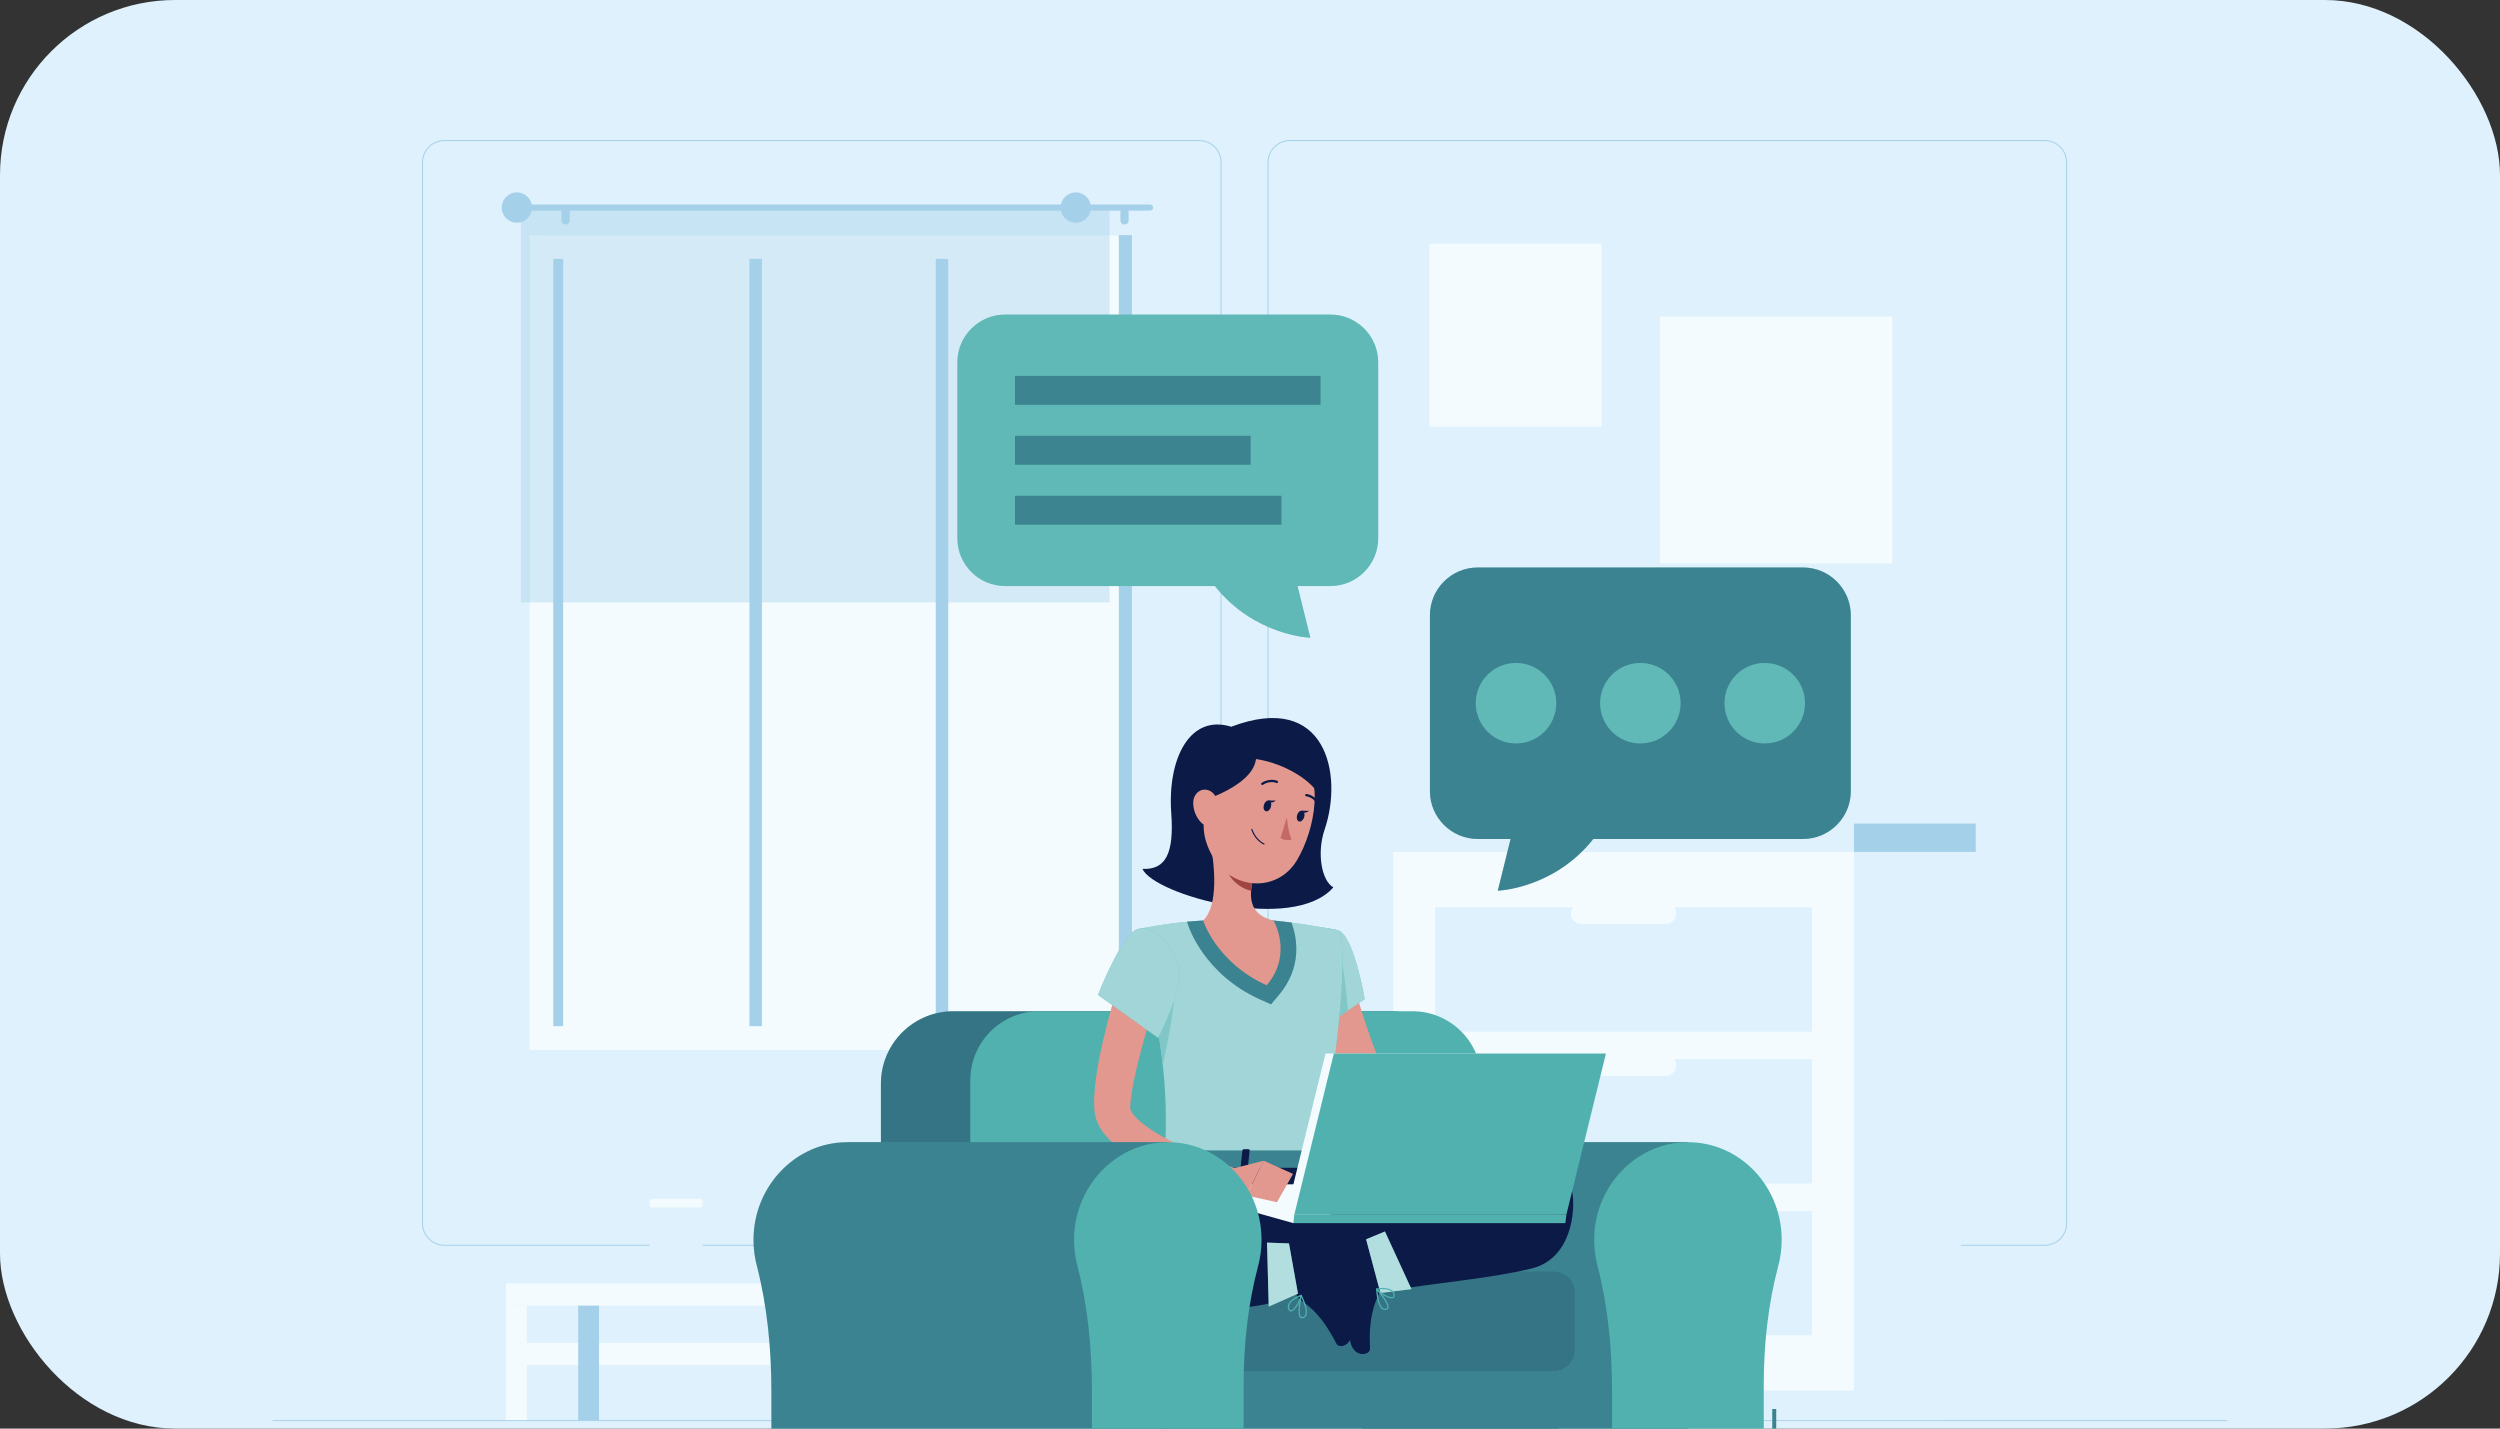 <?xml version="1.0" encoding="UTF-8"?> <svg xmlns="http://www.w3.org/2000/svg" width="357" height="204" viewBox="0 0 357 204" fill="none"><rect x="0" y="0" width="357" height="204" fill="#333333" stroke="none"/><g clip-path="url(#clip0_1589_6378)"><rect width="357" height="204" rx="25" fill="#DEF1FC"></rect><path d="M318.056 202.791H38.943V202.93H318.056V202.791Z" fill="#A5D0EA"></path><path d="M171.248 177.894H63.455C61.697 177.894 60.268 176.465 60.268 174.706V23.188C60.268 21.429 61.697 20 63.455 20H171.248C173.007 20 174.436 21.429 174.436 23.188V174.706C174.436 176.465 173.007 177.894 171.248 177.894ZM63.455 20.14C61.775 20.14 60.407 21.507 60.407 23.188V174.706C60.407 176.387 61.775 177.754 63.455 177.754H171.248C172.928 177.754 174.296 176.387 174.296 174.706V23.188C174.296 21.507 172.928 20.14 171.248 20.14H63.455Z" fill="#A5D0EA"></path><path d="M291.99 177.894H184.197C182.439 177.894 181.01 176.465 181.01 174.706V23.188C181.01 21.429 182.439 20 184.197 20H291.99C293.749 20 295.178 21.429 295.178 23.188V174.706C295.178 176.465 293.749 177.894 291.99 177.894ZM184.197 20.14C182.517 20.14 181.149 21.507 181.149 23.188V174.706C181.149 176.387 182.517 177.754 184.197 177.754H291.99C293.671 177.754 295.038 176.387 295.038 174.706V23.188C295.038 21.507 293.671 20.14 291.99 20.14H184.197Z" fill="#A5D0EA"></path><path d="M77.514 149.938H161.639L161.639 33.576L77.514 33.576L77.514 149.938Z" fill="#A5D0EA"></path><path d="M75.643 149.938H159.768L159.768 33.576L75.643 33.576L75.643 149.938Z" fill="#F3FBFF"></path><path d="M156.412 146.538V36.964L78.998 36.964V146.538H156.412Z" fill="#F3FBFF"></path><path d="M108.803 146.538V36.964H103.745V146.538H108.803Z" fill="#A5D0EA"></path><path d="M135.404 146.544V36.97H130.347V146.544H135.404Z" fill="#A5D0EA"></path><path d="M107.02 148.693V34.441H101.962V148.693H107.02Z" fill="#F3FBFF"></path><path d="M133.627 148.693V34.441H128.569V148.693H133.627Z" fill="#F3FBFF"></path><path d="M80.418 146.538V36.964H79.006V146.538H80.418Z" fill="#A5D0EA"></path><path d="M74.238 29.205H164.23C164.47 29.205 164.665 29.401 164.665 29.64C164.665 29.881 164.47 30.076 164.23 30.076H74.238C73.998 30.076 73.803 29.881 73.803 29.64C73.803 29.401 73.998 29.205 74.238 29.205Z" fill="#A5D0EA"></path><path d="M71.643 29.64C71.643 30.835 72.614 31.806 73.808 31.806C75.003 31.806 75.974 30.835 75.974 29.64C75.974 28.446 75.003 27.474 73.808 27.474C72.614 27.474 71.643 28.446 71.643 29.64Z" fill="#A5D0EA"></path><path d="M160.582 32.063C160.906 32.063 161.168 31.801 161.168 31.477V30.221C161.168 29.897 160.906 29.635 160.582 29.635C160.258 29.635 159.996 29.897 159.996 30.221V31.477C159.996 31.801 160.258 32.063 160.582 32.063Z" fill="#A5D0EA"></path><path d="M80.766 32.063C81.09 32.063 81.352 31.801 81.352 31.477V30.221C81.352 29.897 81.09 29.635 80.766 29.635C80.442 29.635 80.18 29.897 80.18 30.221V31.477C80.18 31.801 80.442 32.063 80.766 32.063Z" fill="#A5D0EA"></path><path opacity="0.4" d="M74.378 86.021L158.441 86.021V29.64L74.378 29.64V86.021Z" fill="#A5D0EA"></path><path d="M151.453 29.64C151.453 30.835 152.424 31.806 153.619 31.806C154.814 31.806 155.785 30.835 155.785 29.64C155.785 28.446 154.814 27.474 153.619 27.474C152.424 27.474 151.453 28.446 151.453 29.64Z" fill="#A5D0EA"></path><path d="M215.165 106.084C215.165 106.084 222.461 93.501 212.34 83.487C212.34 83.487 209.7 85.212 209.739 87.523C209.778 89.839 212.569 90.425 211.972 92.357C211.374 94.288 208.739 96.186 210.464 97.783C212.195 99.379 210.185 100.803 210.303 102.762C210.42 104.722 215.165 106.084 215.165 106.084Z" fill="#A5D0EA"></path><path d="M214.019 108.138C214.019 108.138 211.061 93.898 223.827 87.584C223.827 87.584 225.792 90.052 225.022 92.234C224.252 94.417 221.421 94.093 221.382 96.12C221.343 98.14 223.241 100.769 221.098 101.741C218.954 102.712 220.411 104.694 219.68 106.514C218.954 108.333 214.014 108.132 214.014 108.132L214.019 108.138Z" fill="#DEF1FC"></path><path d="M223.325 100.373C223.325 100.373 223.146 117.611 216.252 117.611C209.358 117.611 209.18 100.373 209.18 100.373H223.32H223.325Z" fill="#F3FBFF"></path><path d="M264.746 111.125C264.746 111.125 264.361 117.611 249.641 117.611C234.92 117.611 234.535 111.125 234.535 111.125H264.752H264.746Z" fill="#DEF1FC"></path><path d="M114.541 183.27H122.312C123.28 183.27 124.064 182.485 124.064 181.517V168.666C124.064 167.698 123.28 166.914 122.312 166.914H114.541C113.573 166.914 112.788 167.698 112.788 168.666V181.517C112.788 182.485 113.573 183.27 114.541 183.27Z" fill="#F3FBFF"></path><path d="M93.939 183.275H99.17C99.82 183.275 100.348 182.748 100.348 182.097V173.445C100.348 172.794 99.82 172.267 99.17 172.267H93.939C93.289 172.267 92.761 172.794 92.761 173.445V182.097C92.761 182.748 93.289 183.275 93.939 183.275Z" fill="#DEF1FC"></path><path d="M99.951 172.429H93.158C92.94 172.429 92.761 172.25 92.761 172.032V171.58C92.761 171.363 92.94 171.184 93.158 171.184H99.951C100.169 171.184 100.348 171.363 100.348 171.58V172.032C100.348 172.25 100.169 172.429 99.951 172.429Z" fill="#F3FBFF"></path><path d="M142.055 174.17C142.055 174.17 141.776 183.269 131.119 183.269C120.463 183.269 120.184 174.17 120.184 174.17H142.055Z" fill="#DEF1FC"></path><path d="M168.563 183.269H152.436V186.451H168.563V183.269Z" fill="#A5D0EA"></path><path d="M72.258 186.451H152.436V183.269H72.258V186.451Z" fill="#F3FBFF"></path><path d="M168.563 191.76H152.436V194.942H168.563V191.76Z" fill="#A5D0EA"></path><path d="M72.258 194.942H152.436V191.76H72.258V194.942Z" fill="#F3FBFF"></path><path d="M162.745 202.785H165.721V186.446H162.745V202.785Z" fill="#A5D0EA"></path><path d="M149.452 202.785H152.428V186.446H149.452V202.785Z" fill="#F3FBFF"></path><path d="M82.566 202.785H85.541V186.446H82.566V202.785Z" fill="#A5D0EA"></path><path d="M72.255 202.785H75.231V186.446H72.255V202.785Z" fill="#F3FBFF"></path><path d="M264.743 198.598H279.994V121.658H264.743V198.598Z" fill="#DEF1FC"></path><path d="M201.862 202.785H277.066V198.593H201.862V202.785Z" fill="#DEF1FC"></path><path d="M264.745 121.658H198.936V198.598H264.745V121.658Z" fill="#F3FBFF"></path><path d="M258.748 151.261H204.93V168.996H258.748V151.261Z" fill="#DEF1FC"></path><path d="M258.748 172.953H204.93V190.688H258.748V172.953Z" fill="#DEF1FC"></path><path d="M225.799 153.639H237.885C238.705 153.639 239.37 152.969 239.37 152.154C239.37 151.333 238.7 150.669 237.885 150.669H225.799C224.979 150.669 224.314 151.339 224.314 152.154C224.314 152.975 224.984 153.639 225.799 153.639Z" fill="#F3FBFF"></path><path d="M258.748 129.574H204.93V147.308H258.748V129.574Z" fill="#DEF1FC"></path><path d="M225.799 131.946H237.885C238.705 131.946 239.37 131.276 239.37 130.461C239.37 129.641 238.7 128.977 237.885 128.977H225.799C224.979 128.977 224.314 129.646 224.314 130.461C224.314 131.282 224.984 131.946 225.799 131.946Z" fill="#F3FBFF"></path><path d="M225.799 175.332H237.885C238.705 175.332 239.37 174.662 239.37 173.847C239.37 173.026 238.7 172.362 237.885 172.362H225.799C224.979 172.362 224.314 173.032 224.314 173.847C224.314 174.667 224.984 175.332 225.799 175.332Z" fill="#F3FBFF"></path><path d="M196.907 121.664L264.748 121.664V117.617L196.907 117.617V121.664Z" fill="#DEF1FC"></path><path d="M282.131 117.611H264.748V121.658H282.131V117.611Z" fill="#A5D0EA"></path><path d="M240.545 80.467H271.633V45.198L240.545 45.198V80.467Z" fill="#DEF1FC"></path><path d="M237.059 80.467H270.234V45.198L237.059 45.198V80.467Z" fill="#F3FBFF"></path><path d="M267.459 77.681V47.973H239.844V77.681H267.459Z" fill="#F3FBFF"></path><path d="M260.762 70.48V55.174H246.533V70.48H260.762Z" fill="#F3FBFF"></path><path d="M206.689 60.946H230.018V34.782H206.689V60.946Z" fill="#DEF1FC"></path><path d="M204.099 60.946H228.711V34.782H204.099V60.946Z" fill="#F3FBFF"></path><path d="M226.654 58.88V36.842H206.167V58.88H226.654Z" fill="#F3FBFF"></path><path d="M216.41 42.29L222.014 51.997H210.811L216.41 42.29Z" fill="#F3FBFF"></path><path d="M257.487 81.036H211.004C207.258 81.036 204.193 84.101 204.193 87.847V112.995C204.193 116.74 207.258 119.805 211.004 119.805H215.71L213.879 127.196C213.879 127.196 221.889 126.933 227.527 119.805H257.487C261.233 119.805 264.297 116.74 264.297 112.995V87.847C264.297 84.101 261.233 81.036 257.487 81.036Z" fill="#50B1AF"></path><path opacity="0.3" d="M257.487 81.036H211.004C207.258 81.036 204.193 84.101 204.193 87.847V112.995C204.193 116.74 207.258 119.805 211.004 119.805H215.71L213.879 127.196C213.879 127.196 221.889 126.933 227.527 119.805H257.487C261.233 119.805 264.297 116.74 264.297 112.995V87.847C264.297 84.101 261.233 81.036 257.487 81.036Z" fill="#0B1A47"></path><path d="M252.006 106.167C255.181 106.167 257.755 103.593 257.755 100.418C257.755 97.242 255.181 94.668 252.006 94.668C248.83 94.668 246.256 97.242 246.256 100.418C246.256 103.593 248.83 106.167 252.006 106.167Z" fill="#50B1AF"></path><path d="M234.242 106.167C237.417 106.167 239.992 103.593 239.992 100.418C239.992 97.242 237.417 94.668 234.242 94.668C231.066 94.668 228.492 97.242 228.492 100.418C228.492 103.593 231.066 106.167 234.242 106.167Z" fill="#50B1AF"></path><path d="M216.486 106.167C219.662 106.167 222.236 103.593 222.236 100.418C222.236 97.242 219.662 94.668 216.486 94.668C213.311 94.668 210.736 97.242 210.736 100.418C210.736 103.593 213.311 106.167 216.486 106.167Z" fill="#50B1AF"></path><g opacity="0.1"><path d="M252.006 106.167C255.181 106.167 257.755 103.593 257.755 100.418C257.755 97.242 255.181 94.668 252.006 94.668C248.83 94.668 246.256 97.242 246.256 100.418C246.256 103.593 248.83 106.167 252.006 106.167Z" fill="#F3FBFF"></path><path d="M234.242 106.167C237.417 106.167 239.992 103.593 239.992 100.418C239.992 97.242 237.417 94.668 234.242 94.668C231.066 94.668 228.492 97.242 228.492 100.418C228.492 103.593 231.066 106.167 234.242 106.167Z" fill="#F3FBFF"></path><path d="M216.486 106.167C219.662 106.167 222.236 103.593 222.236 100.418C222.236 97.242 219.662 94.668 216.486 94.668C213.311 94.668 210.736 97.242 210.736 100.418C210.736 103.593 213.311 106.167 216.486 106.167Z" fill="#F3FBFF"></path></g><path d="M143.517 44.919H190.001C193.746 44.919 196.811 47.984 196.811 51.729V76.877C196.811 80.623 193.746 83.688 190.001 83.688H185.295L187.126 91.079C187.126 91.079 179.115 90.816 173.477 83.688H143.517C139.772 83.688 136.707 80.623 136.707 76.877V51.729C136.707 47.984 139.772 44.919 143.517 44.919Z" fill="#50B1AF"></path><path opacity="0.1" d="M143.517 44.919H190.001C193.746 44.919 196.811 47.984 196.811 51.729V76.877C196.811 80.623 193.746 83.688 190.001 83.688H185.295L187.126 91.079C187.126 91.079 179.115 90.816 173.477 83.688H143.517C139.772 83.688 136.707 80.623 136.707 76.877V51.729C136.707 47.984 139.772 44.919 143.517 44.919Z" fill="#F3FBFF"></path><path d="M188.576 53.672H144.939V57.803H188.576V53.672Z" fill="#50B1AF"></path><path d="M178.595 62.235H144.939V66.366H178.595V62.235Z" fill="#50B1AF"></path><path d="M182.988 70.793H144.939V74.924H182.988V70.793Z" fill="#50B1AF"></path><g opacity="0.3"><path d="M188.576 53.672H144.939V57.803H188.576V53.672Z" fill="#0B1A47"></path><path d="M178.595 62.235H144.939V66.366H178.595V62.235Z" fill="#0B1A47"></path><path d="M182.988 70.793H144.939V74.924H182.988V70.793Z" fill="#0B1A47"></path></g><path d="M205.321 163.106C205.008 163.106 204.696 163.118 204.383 163.14C197.751 163.609 192.387 169.23 191.963 176.141C191.868 177.721 192.024 179.245 192.393 180.679C193.922 186.591 194.491 192.726 194.491 198.844V216.679C194.491 217.974 195.496 219.024 196.741 219.024H241.036V163.101H205.321V163.106Z" fill="#50B1AF"></path><path opacity="0.3" d="M205.321 163.106C205.008 163.106 204.696 163.118 204.383 163.14C197.751 163.609 192.387 169.23 191.963 176.141C191.868 177.721 192.024 179.245 192.393 180.679C193.922 186.591 194.491 192.726 194.491 198.844V216.679C194.491 217.974 195.496 219.024 196.741 219.024H241.036V163.101H205.321V163.106Z" fill="#0B1A47"></path><path d="M254.422 177.051C254.422 169.024 247.913 162.582 240.098 163.14C233.466 163.609 228.102 169.23 227.678 176.141C227.583 177.721 227.739 179.245 228.107 180.679C229.637 186.591 230.206 192.726 230.206 198.844V216.679C230.206 217.974 231.211 219.024 232.456 219.024H249.616C250.855 219.024 251.865 217.974 251.865 216.679V197.795C251.865 192.05 252.468 186.306 253.936 180.774C254.255 179.591 254.422 178.34 254.422 177.045V177.051Z" fill="#50B1AF"></path><path d="M222.587 185.073H166.117V219.024H222.587V185.073Z" fill="#50B1AF"></path><path opacity="0.3" d="M222.587 185.073H166.117V219.024H222.587V185.073Z" fill="#0B1A47"></path><path d="M136.139 144.406H198.493C204.198 144.406 208.831 149.039 208.831 154.744V192.748H125.795V154.744C125.795 149.039 130.428 144.406 136.133 144.406H136.139Z" fill="#50B1AF"></path><path opacity="0.4" d="M136.139 144.406H198.493C204.198 144.406 208.831 149.039 208.831 154.744V192.748H125.795V154.744C125.795 149.039 130.428 144.406 136.133 144.406H136.139Z" fill="#0B1A47"></path><path d="M148.402 144.406H201.701C207.133 144.406 211.543 148.816 211.543 154.247V192.748H138.561V154.247C138.561 148.816 142.971 144.406 148.402 144.406Z" fill="#50B1AF"></path><path d="M169.347 181.539H221.86C223.54 181.539 224.907 182.907 224.907 184.587V192.754C224.907 194.434 223.54 195.802 221.86 195.802H169.347C168.845 195.802 168.438 195.394 168.438 194.892V182.449C168.438 181.946 168.845 181.539 169.347 181.539Z" fill="#50B1AF"></path><path opacity="0.4" d="M169.347 181.539H221.86C223.54 181.539 224.907 182.907 224.907 184.587V192.754C224.907 194.434 223.54 195.802 221.86 195.802H169.347C168.845 195.802 168.438 195.394 168.438 194.892V182.449C168.438 181.946 168.845 181.539 169.347 181.539Z" fill="#0B1A47"></path><path d="M192.852 138.785L193.075 139.694L193.332 140.677C193.511 141.336 193.701 142 193.907 142.659C194.298 143.987 194.728 145.316 195.174 146.639C195.626 147.962 196.084 149.29 196.592 150.602C196.838 151.261 197.083 151.92 197.346 152.573L197.653 153.354C197.697 153.466 197.776 153.589 197.893 153.728C198.351 154.309 199.4 154.951 200.55 155.403C201.705 155.894 203.001 156.251 204.324 156.575C205.652 156.888 207.02 157.145 208.404 157.357C209.777 157.591 211.206 157.747 212.569 157.893L212.619 160.712C209.616 161.007 206.668 161.041 203.626 160.712C202.107 160.55 200.578 160.276 199.009 159.818C198.228 159.578 197.435 159.283 196.631 158.881C195.833 158.473 195.007 157.971 194.242 157.2C193.862 156.815 193.5 156.363 193.193 155.844C193.114 155.715 193.047 155.576 192.975 155.442L192.835 155.163L192.595 154.666C192.271 154.002 191.948 153.337 191.646 152.662C191.038 151.311 190.446 149.949 189.916 148.559C189.374 147.175 188.877 145.768 188.431 144.333C188.213 143.613 188.007 142.893 187.811 142.156L187.527 141.045C187.437 140.649 187.365 140.32 187.275 139.845L192.863 138.779L192.852 138.785Z" fill="#E2988F"></path><path d="M191.074 132.851C193.318 133.42 194.892 142.67 194.892 142.67L188.701 146.879C188.701 146.879 182.767 137.551 184.492 135.084C186.29 132.51 187.797 132.019 191.074 132.851Z" fill="#50B1AF"></path><path opacity="0.5" d="M191.074 132.851C193.318 133.42 194.892 142.67 194.892 142.67L188.701 146.879C188.701 146.879 182.767 137.551 184.492 135.084C186.29 132.51 187.797 132.019 191.074 132.851Z" fill="#F3FBFF"></path><path d="M191.273 136.211L186.461 137.328L185.998 142.028C187.254 144.624 188.694 146.879 188.694 146.879L192.451 144.328C192.289 142.167 191.882 137.674 191.273 136.211Z" fill="#50B1AF"></path><path opacity="0.3" d="M191.273 136.211L186.461 137.328L185.998 142.028C187.254 144.624 188.694 146.879 188.694 146.879L192.451 144.328C192.289 142.167 191.882 137.674 191.273 136.211Z" fill="#F3FBFF"></path><path d="M211.759 157.87L215.627 153.951L216.135 159.472C216.135 159.472 213.238 161.432 211.229 160.382L211.759 157.876V157.87Z" fill="#E2988F"></path><path d="M220.167 153.365L220.34 158.01L216.131 159.467L215.623 153.951L220.167 153.365Z" fill="#E2988F"></path><path d="M191.075 132.851C191.075 132.851 193.67 133.766 188.468 165.752H166.329C166.703 156.743 166.708 151.188 162.404 132.694C162.404 132.694 167.043 131.684 171.805 131.455C175.528 131.276 178.582 131.159 181.858 131.455C186.173 131.851 191.075 132.851 191.075 132.851Z" fill="#50B1AF"></path><path opacity="0.5" d="M191.075 132.851C191.075 132.851 193.67 133.766 188.468 165.752H166.329C166.703 156.743 166.708 151.188 162.404 132.694C162.404 132.694 167.043 131.684 171.805 131.455C175.528 131.276 178.582 131.159 181.858 131.455C186.173 131.851 191.075 132.851 191.075 132.851Z" fill="#F3FBFF"></path><path d="M184.426 131.745C183.577 131.634 182.706 131.533 181.858 131.455C178.581 131.154 175.528 131.276 171.804 131.455C171.028 131.494 170.258 131.55 169.516 131.622L169.678 132.13C169.767 132.415 171.983 139.158 179.971 142.737L181.501 143.423L182.584 142.139C186.022 138.092 185.213 133.883 184.426 131.745Z" fill="#50B1AF"></path><path opacity="0.3" d="M184.426 131.745C183.577 131.634 182.706 131.533 181.858 131.455C178.581 131.154 175.528 131.276 171.804 131.455C171.028 131.494 170.258 131.55 169.516 131.622L169.678 132.13C169.767 132.415 171.983 139.158 179.971 142.737L181.501 143.423L182.584 142.139C186.022 138.092 185.213 133.883 184.426 131.745Z" fill="#0B1A47"></path><path d="M167.608 141.28L164.75 143.714C165.358 146.946 165.766 149.642 166.034 152.037C166.564 149.636 167.926 143.116 167.608 141.28Z" fill="#50B1AF"></path><path opacity="0.3" d="M167.608 141.28L164.75 143.714C165.358 146.946 165.766 149.642 166.034 152.037C166.564 149.636 167.926 143.116 167.608 141.28Z" fill="#F3FBFF"></path><path d="M175.815 103.778C169.953 101.942 166.693 108.244 167.257 116.132C167.659 121.775 166.526 124.237 163.148 124.075C164.728 127.765 184.662 133.336 190.401 126.71C188.782 125.834 187.973 121.937 189.162 118.437C191.841 110.555 189.351 98.648 175.82 103.778H175.815Z" fill="#0B1A47"></path><path d="M172.8 120.134C173.437 123.366 174.067 129.295 171.807 131.455C171.807 131.455 173.721 137.489 180.883 140.699C184.69 136.217 181.86 131.455 181.86 131.455C178.254 130.595 178.349 127.916 178.974 125.404L172.8 120.134Z" fill="#E2988F"></path><path d="M175.311 122.283L178.962 125.398C178.811 125.996 178.694 126.598 178.65 127.185C177.271 126.984 175.378 125.471 175.233 124.031C175.161 123.311 175.189 122.618 175.306 122.283H175.311Z" fill="#9E4541"></path><path d="M173.101 111.08C171.834 116.338 171.187 118.538 172.979 121.988C175.675 127.179 182.412 127.587 185.226 122.808C187.76 118.51 189.407 110.633 184.986 107.027C180.632 103.477 174.368 105.821 173.101 111.08Z" fill="#E2988F"></path><path d="M172.168 114.172C172.168 114.172 183.053 110.789 178.074 105.068C172.213 106.508 172.168 108.233 172.168 108.233V114.178V114.172Z" fill="#0B1A47"></path><path d="M178.769 108.317C182.872 108.741 186.947 111.152 188.247 113.341C189.007 109.617 186.338 104.967 183.374 104.314C180.404 103.661 176.826 105.057 176.826 105.057L178.774 108.311L178.769 108.317Z" fill="#0B1A47"></path><path d="M170.394 114.569C170.361 115.68 170.835 116.723 171.46 117.393C172.398 118.409 173.531 117.745 173.833 116.489C174.101 115.356 173.945 113.463 172.733 112.916C171.544 112.375 170.433 113.296 170.394 114.569Z" fill="#E2988F"></path><path d="M216.406 170.079C204.052 169.906 195.947 178.391 195.947 178.391C197.13 181.829 197.878 184.403 197.878 184.403C204.65 183.202 212.342 182.672 218.684 181.148C224.411 179.769 225.07 172.864 224.478 169.973C223.886 167.081 220.643 166.428 217.461 165.512C213.833 164.468 206.888 164.441 201.92 164.468C196.673 164.502 189.779 164.993 186.2 165.747C186.2 165.747 178.62 165.512 173.004 165.646C169.722 165.177 171.653 169.945 176.833 173.981C182.209 178.167 189.148 179.797 195.886 178.781H195.925" fill="#0B1A47"></path><path d="M197.102 183.582L195.528 177.665C195.472 177.447 195.276 177.313 195.059 177.341L190.196 177.911C189.694 177.972 189.342 178.508 189.482 179.005C190.068 181.059 190.453 182.019 191.145 184.626C191.57 186.228 192.284 189.583 192.876 191.794C193.451 193.954 195.684 193.541 195.634 192.57C195.421 188.204 196.214 186.256 197.012 184.553C197.158 184.246 197.185 183.9 197.102 183.588V183.582Z" fill="#0B1A47"></path><path d="M197.76 187.071C197.631 187.071 197.508 187.032 197.397 186.959C196.744 186.535 196.554 184.978 196.498 184.09C196.498 184.051 196.52 184.017 196.554 184.001C196.593 183.984 196.632 183.995 196.66 184.023C196.844 184.224 198.463 186.027 198.284 186.747C198.251 186.876 198.167 186.97 198.033 187.021C197.938 187.054 197.849 187.071 197.765 187.071H197.76ZM196.699 184.347C196.811 185.636 197.101 186.552 197.497 186.809C197.637 186.898 197.793 186.915 197.966 186.848C198.044 186.82 198.083 186.775 198.106 186.702C198.223 186.228 197.252 184.983 196.699 184.347Z" fill="#50B1AF"></path><path d="M197.121 184.637L195.078 176.973L197.769 175.856L201.559 184.09L197.121 184.637Z" fill="#50B1AF"></path><path opacity="0.6" d="M197.121 184.637L195.078 176.973L197.769 175.856L201.559 184.09L197.121 184.637Z" fill="#F3FBFF"></path><path d="M198.738 185.413C198.085 185.413 196.913 184.626 196.516 184.146C196.494 184.123 196.489 184.084 196.5 184.057C196.511 184.029 196.539 184.006 196.567 184.001C196.628 183.99 198.063 183.738 198.777 184.241C198.989 184.391 199.123 184.598 199.162 184.849C199.218 185.179 199.079 185.313 198.956 185.368C198.895 185.396 198.816 185.413 198.733 185.413H198.738ZM196.768 184.151C197.32 184.721 198.509 185.368 198.883 185.201C198.917 185.184 199.023 185.139 198.984 184.872C198.95 184.665 198.85 184.509 198.677 184.38C198.158 184.012 197.164 184.096 196.768 184.146V184.151Z" fill="#50B1AF"></path><path d="M170.561 166.043C163.69 165.161 153.524 164.82 152.944 171.982C152.363 179.144 157.304 186.496 170.746 186.892C184.182 187.289 187.079 183.911 187.565 181.037C188.179 177.397 189.223 176.47 186.03 174.824C182.837 173.177 182.228 167.539 170.567 166.043H170.561Z" fill="#0B1A47"></path><path d="M185.097 184.804L183.523 178.887C183.467 178.67 183.568 178.457 183.769 178.374L188.274 176.453C188.742 176.252 189.312 176.548 189.435 177.051C189.948 179.122 190.093 180.149 190.786 182.75C191.21 184.352 192.259 187.618 192.851 189.829C193.426 191.989 191.282 192.737 190.841 191.872C188.854 187.981 187.196 186.68 185.661 185.603C185.382 185.407 185.187 185.123 185.103 184.81L185.097 184.804Z" fill="#0B1A47"></path><path d="M185.929 188.26C185.823 188.26 185.728 188.221 185.656 188.143C185.142 187.607 185.656 185.24 185.712 184.972C185.717 184.933 185.751 184.905 185.79 184.899C185.829 184.899 185.868 184.916 185.885 184.95C186.276 185.748 186.884 187.194 186.532 187.886C186.432 188.087 186.253 188.21 186.013 188.254C185.985 188.254 185.963 188.26 185.935 188.26H185.929ZM185.835 185.273C185.673 186.105 185.449 187.663 185.79 188.014C185.84 188.07 185.902 188.087 185.98 188.07C186.164 188.037 186.292 187.947 186.37 187.802C186.666 187.227 186.136 185.921 185.84 185.273H185.835Z" fill="#50B1AF"></path><path d="M184.347 187.283C184.218 187.283 184.056 187.216 183.945 186.931C183.855 186.691 183.867 186.451 183.973 186.211C184.341 185.419 185.714 184.922 185.77 184.899C185.798 184.888 185.837 184.899 185.86 184.916C185.882 184.938 185.899 184.966 185.893 185C185.776 185.692 184.989 187.216 184.38 187.277C184.369 187.277 184.358 187.277 184.341 187.277L184.347 187.283ZM185.681 185.134C185.318 185.285 184.408 185.709 184.146 186.289C184.056 186.485 184.045 186.675 184.123 186.87C184.218 187.121 184.336 187.104 184.375 187.104C184.782 187.065 185.491 185.904 185.686 185.139L185.681 185.134Z" fill="#50B1AF"></path><path d="M185.351 184.732L184.067 177.559L180.93 177.442L181.175 186.58L185.351 184.732Z" fill="#50B1AF"></path><path opacity="0.6" d="M185.351 184.732L184.067 177.559L180.93 177.442L181.175 186.58L185.351 184.732Z" fill="#F3FBFF"></path><path d="M180.49 114.932C180.361 115.35 180.478 115.763 180.752 115.847C181.025 115.931 181.355 115.657 181.483 115.239C181.612 114.82 181.494 114.407 181.221 114.323C180.947 114.239 180.618 114.513 180.49 114.932Z" fill="#0B1A47"></path><path d="M185.238 116.388C185.109 116.807 185.226 117.22 185.5 117.304C185.773 117.388 186.103 117.114 186.231 116.696C186.36 116.277 186.242 115.864 185.969 115.78C185.695 115.696 185.366 115.97 185.238 116.388Z" fill="#0B1A47"></path><path d="M185.84 115.769L186.94 115.786C186.94 115.786 186.18 116.416 185.84 115.769Z" fill="#0B1A47"></path><path d="M183.765 116.724C183.765 116.724 183.922 118.75 184.441 119.866C183.726 120.212 182.855 119.688 182.855 119.688L183.765 116.724Z" fill="#C46966"></path><path d="M180.502 120.609C180.502 120.609 180.48 120.609 180.463 120.598C179.129 119.944 178.699 118.521 178.683 118.46C178.671 118.415 178.694 118.37 178.738 118.359C178.783 118.348 178.828 118.37 178.839 118.415C178.839 118.426 179.269 119.833 180.536 120.452C180.575 120.475 180.592 120.519 180.575 120.564C180.558 120.592 180.53 120.609 180.502 120.609Z" fill="#0B1A47"></path><path d="M180.255 112.101C180.199 112.101 180.148 112.073 180.115 112.029C180.065 111.951 180.087 111.85 180.16 111.8C181.31 111.041 182.365 111.482 182.409 111.504C182.493 111.543 182.532 111.638 182.493 111.722C182.46 111.806 182.359 111.845 182.275 111.806C182.236 111.789 181.338 111.415 180.338 112.073C180.31 112.09 180.277 112.101 180.249 112.101H180.255Z" fill="#0B1A47"></path><path d="M188.247 114.959C188.186 114.959 188.13 114.926 188.102 114.87C187.538 113.809 186.539 113.709 186.528 113.709C186.439 113.703 186.372 113.62 186.377 113.53C186.383 113.441 186.467 113.374 186.556 113.38C186.606 113.38 187.739 113.497 188.392 114.714C188.437 114.792 188.404 114.892 188.325 114.937C188.303 114.948 188.275 114.954 188.247 114.954V114.959Z" fill="#0B1A47"></path><path d="M181.088 114.306L182.188 114.323C182.188 114.323 181.428 114.954 181.088 114.306Z" fill="#0B1A47"></path><path d="M165.998 164.452L165.819 166.433C165.741 166.59 165.925 166.746 166.182 166.746H188.578C188.779 166.746 188.941 166.645 188.957 166.523L189.158 164.541C189.169 164.401 188.996 164.29 188.779 164.29H166.36C166.193 164.29 166.048 164.357 165.998 164.457V164.452Z" fill="#50B1AF"></path><path opacity="0.3" d="M165.998 164.452L165.819 166.433C165.741 166.59 165.925 166.746 166.182 166.746H188.578C188.779 166.746 188.941 166.645 188.957 166.523L189.158 164.541C189.169 164.401 188.996 164.29 188.779 164.29H166.36C166.193 164.29 166.048 164.357 165.998 164.457V164.452Z" fill="#0B1A47"></path><path d="M169.004 166.958H168.401C168.284 166.958 168.189 166.897 168.2 166.819L168.479 164.245C168.485 164.167 168.591 164.106 168.714 164.106H169.317C169.434 164.106 169.529 164.167 169.518 164.245L169.238 166.819C169.233 166.897 169.127 166.958 169.004 166.958Z" fill="#0B1A47"></path><path d="M186.885 166.958H186.282C186.165 166.958 186.07 166.897 186.081 166.819L186.36 164.245C186.366 164.167 186.472 164.106 186.595 164.106H187.197C187.315 164.106 187.41 164.167 187.398 164.245L187.119 166.819C187.114 166.897 187.008 166.958 186.885 166.958Z" fill="#0B1A47"></path><path d="M177.945 166.958H177.342C177.225 166.958 177.13 166.897 177.142 166.819L177.421 164.245C177.426 164.167 177.532 164.106 177.655 164.106H178.258C178.375 164.106 178.47 164.167 178.459 164.245L178.18 166.819C178.174 166.897 178.068 166.958 177.945 166.958Z" fill="#0B1A47"></path><path d="M228.133 150.446H189.281L183.648 173.389H222.501L228.133 150.446Z" fill="#F3FBFF"></path><path d="M208.448 169.118L184.684 174.662L169.434 170.386L169.59 169.118H208.448Z" fill="#F3FBFF"></path><path d="M165.71 140.576C165.247 142.1 164.744 143.675 164.298 145.238C163.834 146.801 163.377 148.358 162.964 149.921C162.562 151.484 162.171 153.042 161.869 154.571C161.724 155.336 161.59 156.089 161.501 156.815C161.406 157.502 161.384 158.378 161.401 158.333C161.434 158.546 161.663 158.981 162.059 159.422C162.45 159.869 162.98 160.321 163.561 160.745C164.728 161.61 166.09 162.381 167.496 163.095C170.327 164.507 173.386 165.763 176.417 166.863L175.741 169.598C172.347 169.018 169.071 168.197 165.799 166.975C164.169 166.355 162.545 165.641 160.937 164.664C160.139 164.161 159.341 163.609 158.565 162.866C157.8 162.129 157.002 161.197 156.538 159.813C156.432 159.467 156.343 159.098 156.298 158.713L156.27 158.423L156.259 158.211L156.243 157.826C156.231 157.318 156.243 156.843 156.27 156.374C156.321 155.442 156.421 154.549 156.55 153.678C156.801 151.931 157.13 150.245 157.526 148.576C157.917 146.912 158.33 145.265 158.794 143.635C159.274 142.005 159.748 140.403 160.318 138.773L165.71 140.576Z" fill="#E2988F"></path><path d="M162.399 132.694C160.183 133.37 156.783 142.073 156.783 142.073L165.391 148.224C165.391 148.224 169.26 140.783 168.327 137.914C167.356 134.927 164.928 131.924 162.399 132.694Z" fill="#50B1AF"></path><path opacity="0.5" d="M162.399 132.694C160.183 133.37 156.783 142.073 156.783 142.073L165.391 148.224C165.391 148.224 169.26 140.783 168.327 137.914C167.356 134.927 164.928 131.924 162.399 132.694Z" fill="#F3FBFF"></path><path d="M175.292 167.059L180.461 165.747L178 170.715C178 170.715 174.505 170.866 173.35 168.912L175.292 167.059Z" fill="#E2988F"></path><path d="M184.643 167.634L182.354 171.681L178 170.715L180.462 165.752L184.643 167.634Z" fill="#E2988F"></path><path d="M229.327 150.446H190.474L184.842 173.389H223.694L229.327 150.446Z" fill="#50B1AF"></path><path d="M223.69 173.389L223.534 174.662H184.682L184.838 173.389H223.69Z" fill="#50B1AF"></path><path d="M253.642 201.205H253.084V207.898H253.642V201.205Z" fill="#50B1AF"></path><path opacity="0.3" d="M253.642 201.205H253.084V207.898H253.642V201.205Z" fill="#0B1A47"></path><path d="M120.989 163.106C120.676 163.106 120.364 163.118 120.051 163.14C113.419 163.609 108.055 169.23 107.631 176.141C107.536 177.721 107.692 179.245 108.061 180.679C109.59 186.591 110.159 192.726 110.159 198.844V216.679C110.159 217.974 111.164 219.024 112.409 219.024H166.758V163.101H120.989V163.106Z" fill="#50B1AF"></path><path opacity="0.3" d="M120.989 163.106C120.676 163.106 120.364 163.118 120.051 163.14C113.419 163.609 108.055 169.23 107.631 176.141C107.536 177.721 107.692 179.245 108.061 180.679C109.59 186.591 110.159 192.726 110.159 198.844V216.679C110.159 217.974 111.164 219.024 112.409 219.024H166.758V163.101H120.989V163.106Z" fill="#0B1A47"></path><path d="M180.147 177.051C180.147 169.024 173.638 162.582 165.823 163.14C159.191 163.609 153.826 169.23 153.402 176.141C153.307 177.721 153.464 179.245 153.832 180.679C155.362 186.591 155.931 192.726 155.931 198.844V216.679C155.931 217.974 156.936 219.024 158.181 219.024H175.34C176.58 219.024 177.59 217.974 177.59 216.679V197.795C177.59 192.05 178.193 186.306 179.661 180.774C179.979 179.591 180.147 178.34 180.147 177.045V177.051Z" fill="#50B1AF"></path></g><defs><clipPath id="clip0_1589_6378"><rect width="357" height="204" rx="25" fill="white"></rect></clipPath></defs></svg> 